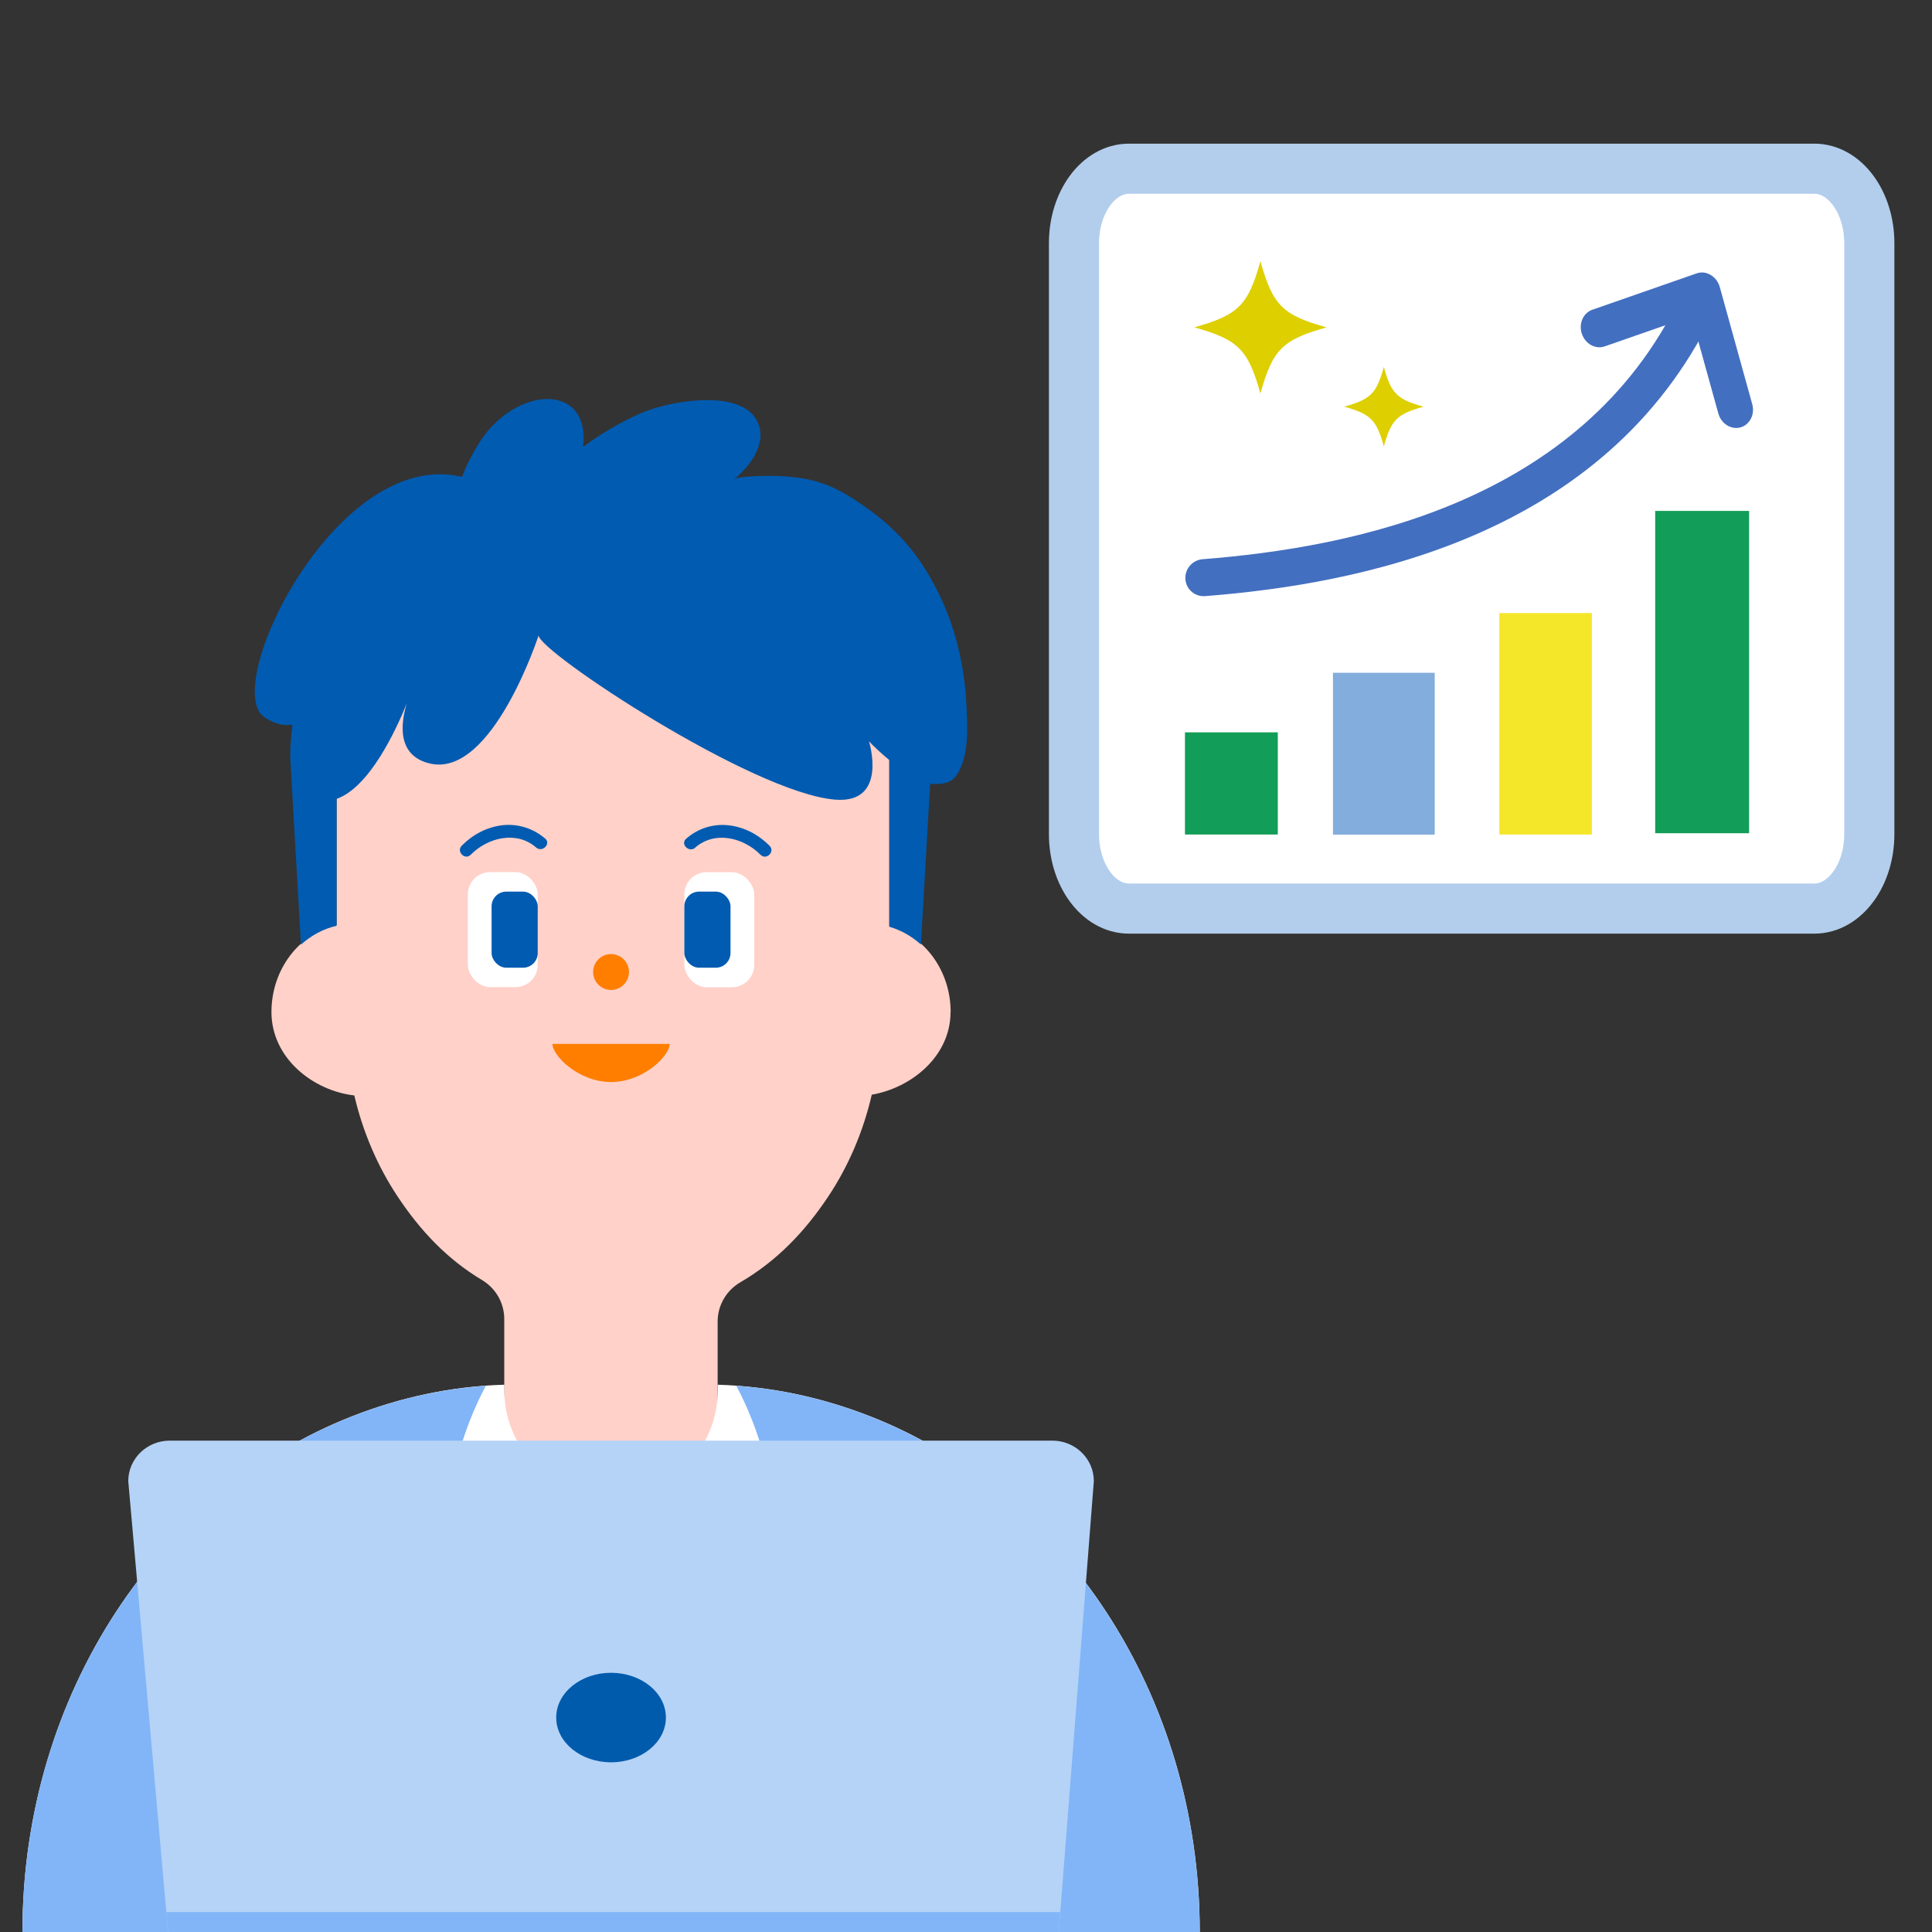 <?xml version="1.0" encoding="UTF-8"?>
<svg id="_レイヤー_1" data-name="レイヤー 1" xmlns="http://www.w3.org/2000/svg" width="180" height="180" viewBox="0 0 180 180">
  <rect x="0" y="0" width="180" height="180" fill="#333333" stroke="none"/>
  <defs>
    <style>
      .cls-1 {
        fill: #83addc;
      }

      .cls-2 {
        fill: #b5d3f7;
      }

      .cls-3, .cls-4 {
        fill: #fff;
      }

      .cls-5 {
        fill: #005bb1;
      }

      .cls-6 {
        fill: #436fc0;
        fill-rule: evenodd;
      }

      .cls-4 {
        stroke: #b3ceec;
        stroke-miterlimit: 10;
        stroke-width: 4.67px;
      }

      .cls-7 {
        fill: #f4e629;
      }

      .cls-8 {
        fill: #ffd1c9;
      }

      .cls-9 {
        fill: #005bac;
      }

      .cls-10 {
        fill: #ff7e00;
      }

      .cls-11 {
        fill: #ddcf00;
      }

      .cls-12 {
        fill: #129d58;
      }

      .cls-13 {
        fill: #82b5f7;
      }
    </style>
  </defs>
  <g>
    <path class="cls-4" d="M169.04,15.72h-63.86c-2.83,0-5.12,3.11-5.12,6.94v55.05c0,3.83,2.29,6.94,5.12,6.94h63.86c2.83,0,5.12-3.11,5.12-6.94V22.66c0-3.83-2.29-6.94-5.12-6.94Z"/>
    <path class="cls-12" d="M119.05,68.23h-8.65v9.52h8.65v-9.52Z"/>
    <path class="cls-1" d="M133.67,62.68h-9.48v15.08h9.48v-15.08Z"/>
    <path class="cls-7" d="M148.31,57.12h-8.62v20.63h8.62v-20.63Z"/>
    <path class="cls-12" d="M162.96,47.6h-8.75v30.03h8.75v-30.03Z"/>
    <path class="cls-6" d="M147.38,31.11c-.32-.94.11-1.95.97-2.25l9.72-3.39c.43-.15.9-.1,1.31.15.41.24.72.65.85,1.13l3.02,10.9c.27.96-.23,1.93-1.1,2.17-.87.24-1.8-.35-2.06-1.31l-2.51-9.05-8.07,2.81c-.86.3-1.81-.22-2.13-1.17Z"/>
    <path class="cls-6" d="M158.81,26.94c.85.4,1.21,1.43.79,2.29-10.11,20.97-33.3,25.21-47.33,26.31-.95.07-1.77-.64-1.83-1.59-.06-.95.66-1.78,1.61-1.85,14-1.1,35.26-5.27,44.45-24.33.42-.86,1.45-1.24,2.3-.83Z"/>
    <path class="cls-11" d="M132.63,37.89c-2.47.68-3.02,1.23-3.7,3.7-.68-2.47-1.23-3.02-3.7-3.7,2.47-.68,3.02-1.23,3.7-3.7.68,2.47,1.23,3.02,3.7,3.7Z"/>
    <path class="cls-11" d="M123.59,30.5c-4.1,1.15-5.02,2.06-6.16,6.16-1.15-4.1-2.06-5.02-6.16-6.16,4.1-1.15,5.02-2.06,6.16-6.16,1.15,4.1,2.06,5.02,6.16,6.16Z"/>
  </g>
  <g>
    <g>
      <g>
        <path class="cls-8" d="M88.57,94.29c0-3.85-2.42-7.08-5.71-8.02v-9.2s0-7.06,0-7.06c0-1.56-.12-3.08-.35-4.57-.66-4.29-2.22-8.24-4.47-11.63-4.67-7.04-12.3-11.63-20.93-11.63s-16.26,4.59-20.93,11.63c-2.25,3.39-3.81,7.34-4.47,11.63-.23,1.49-.35,3.02-.35,4.57v16.16c-3.47.8-6.07,4.13-6.07,8.12,0,4.29,3.87,7.33,7.72,7.77.8,3.43,2.18,6.62,4.03,9.41,2.1,3.16,4.58,5.82,7.87,7.79,1.29.77,2.07,2.15,2.07,3.63v15.71c0,2.37,1.98,4.29,4.41,4.29h11.06c2.44,0,4.41-1.92,4.41-4.29v-15.47c0-1.49.79-2.89,2.11-3.66,3.43-2,6.03-4.74,8.2-8,1.87-2.81,3.25-6.02,4.05-9.48,3.67-.63,7.34-3.56,7.34-7.71Z"/>
        <g>
          <g>
            <circle class="cls-10" cx="56.93" cy="90.56" r="1.67"/>
            <path class="cls-10" d="M62.39,97.26c0,1.11-2.44,3.55-5.46,3.55-3.01,0-5.46-2.44-5.46-3.55h10.91Z"/>
          </g>
          <g>
            <g>
              <path class="cls-5" d="M50.79,78.13c-1.08-.94-2.52-1.4-3.94-1.25-1.47.16-2.8.87-3.83,1.91-.54.54.3,1.39.84.84,1.58-1.6,4.26-2.27,6.09-.67.57.5,1.42-.34.84-.84h0Z"/>
              <g>
                <rect class="cls-3" x="43.59" y="81.25" width="6.51" height="10.72" rx="2.08" ry="2.08"/>
                <rect class="cls-5" x="45.8" y="83.07" width="4.3" height="7.09" rx="1.37" ry="1.37"/>
              </g>
            </g>
            <g>
              <path class="cls-5" d="M64.77,78.97c1.84-1.61,4.51-.93,6.09.67.54.54,1.38-.3.84-.84-1.03-1.04-2.36-1.75-3.83-1.91s-2.87.31-3.94,1.25c-.58.5.27,1.34.84.84h0Z"/>
              <g>
                <rect class="cls-3" x="63.76" y="81.25" width="6.51" height="10.72" rx="2.08" ry="2.08" transform="translate(134.03 173.23) rotate(-180)"/>
                <rect class="cls-5" x="63.76" y="83.07" width="4.3" height="7.09" rx="1.37" ry="1.37" transform="translate(131.82 173.23) rotate(-180)"/>
              </g>
            </g>
          </g>
        </g>
      </g>
      <path class="cls-5" d="M90.05,65.85c-.09-2.16-.42-4.32-1.01-6.41-.42-1.49-.98-2.94-1.67-4.33-1.57-3.13-3.46-5.48-6.3-7.55-3.01-2.19-4.85-3.04-8.45-3.21-.71-.03-3.54-.04-4.2.28,1.58-1.28,3.29-3.67,1.95-5.69-1.8-2.72-8.2-1.54-10.71-.42-2.01.9-3.55,1.81-5.35,3.12,0,0,.62-3.3-2.01-4.25-1.97-.71-4.34.43-5.73,1.63-1.49,1.29-2.12,2.48-3.04,4.24-.08.15-.49,1.17-.49,1.17-11.68-2.82-22.55,19.65-18.4,22.4,1.01.67,1.88.81,2.61.68-.13,1-.21,2.01-.21,3.04l1,17.46c.94-.85,2.07-1.47,3.32-1.76v-11.82c3.06-1.08,5.51-6.35,6.54-8.9-.56,1.83-.97,4.89,2.18,5.61,5.79,1.32,10.1-11.94,10.1-11.94,0,1.48,19.9,14.68,27.63,15.3,4.98.4,3.15-5.44,3.15-5.44.41.45,1.11,1.1,1.89,1.75v15.53c1.1.32,2.1.89,2.95,1.66l.86-14.98c.55.06,1.2.03,1.69-.16.51-.2.85-.68,1.08-1.17.43-.91.6-1.94.66-2.99.05-.98,0-1.96-.04-2.88Z"/>
      <g>
        <path class="cls-3" d="M81.06,131.95c-4.46-1.75-9.22-2.79-14.19-2.94v.56c0,5.43-4.45,9.83-9.94,9.83s-9.94-4.4-9.94-9.83v-.56c-4.97.14-9.73,1.19-14.19,2.94-17.88,7.01-30.71,25.85-30.71,48.05h0s109.69,0,109.69,0h0c0-22.2-12.83-41.04-30.71-48.05Z"/>
        <path class="cls-13" d="M41.87,152.99c-1.91-12.31,1.65-20.67,3.4-23.88-4.35.31-8.52,1.3-12.47,2.85-17.88,7.01-30.71,25.85-30.71,48.05h0s45.65,0,45.65,0c.22-15.99-3.45-11.45-5.87-27.01Z"/>
        <path class="cls-13" d="M71.99,152.99c1.91-12.31-1.65-20.67-3.4-23.88,4.35.31,8.52,1.3,12.47,2.85,17.88,7.01,30.71,25.85,30.71,48.05h0s-45.65,0-45.65,0c-.22-15.99,3.45-11.45,5.87-27.01Z"/>
      </g>
    </g>
    <g>
      <path class="cls-2" d="M98.64,180H15.66l-3.71-42.01c0-2.08,1.73-3.77,3.87-3.77h82.22c2.14,0,3.87,1.69,3.87,3.77l-3.27,42.01Z"/>
      <ellipse class="cls-9" cx="56.93" cy="160.02" rx="5.11" ry="4.17"/>
      <polygon class="cls-13" points="98.64 180 15.66 180 15.5 178.14 98.78 178.14 98.64 180"/>
    </g>
  </g>
</svg>